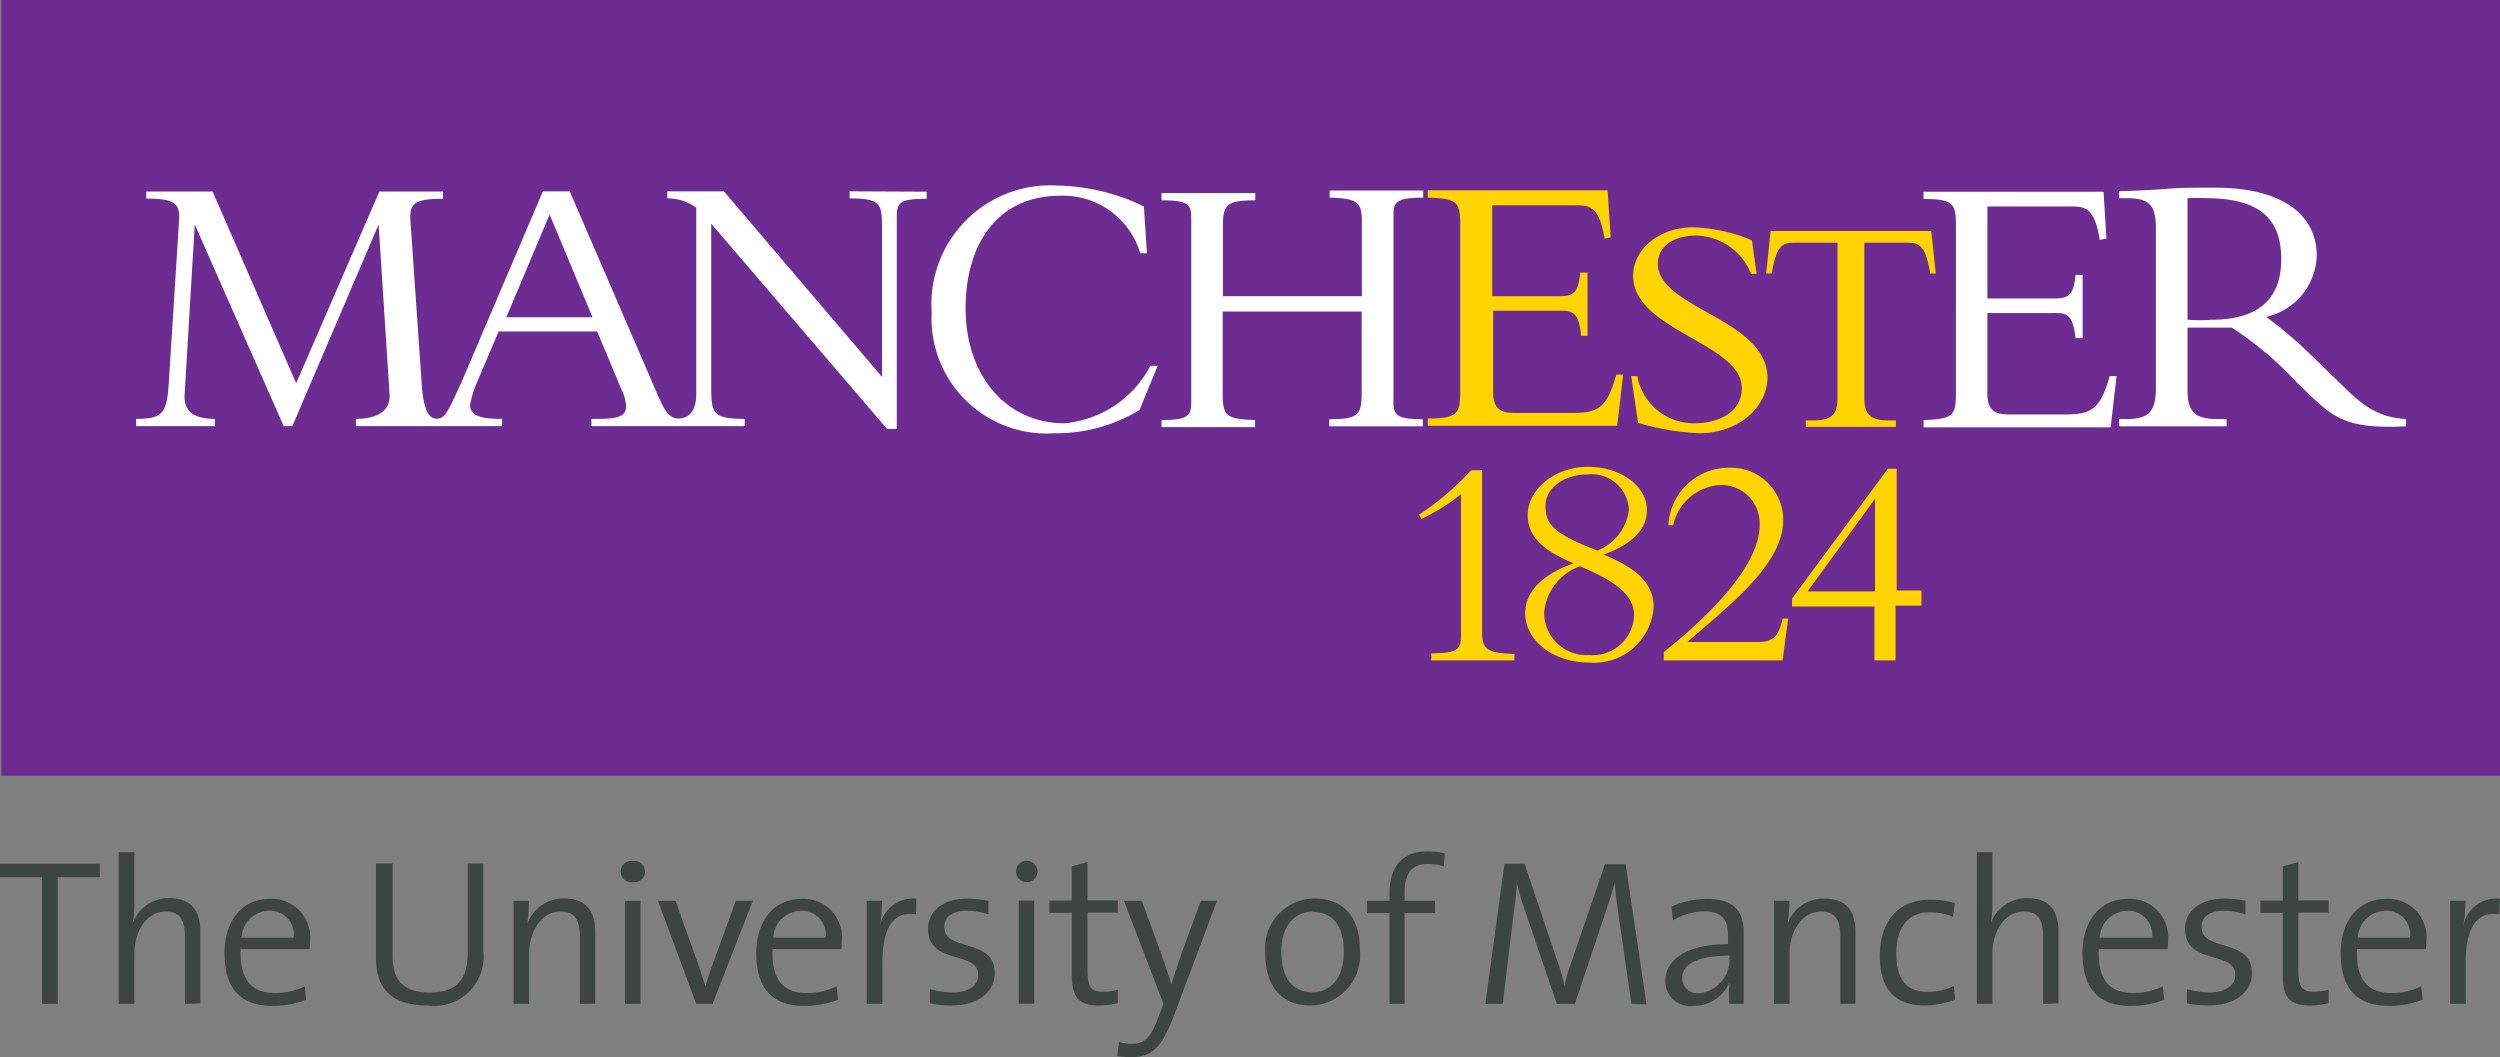<svg xmlns="http://www.w3.org/2000/svg" viewBox="0 0 130.41 55.14"><rect x="0" y="0" width="130.41" height="55.14" fill="#808080" stroke="none"/><defs><style>.cls-1{fill:#6c2c91;}.cls-2{fill:#ffd400;}.cls-3{fill:#fff;}.cls-4{fill:#3d4543;}</style></defs><rect class="cls-1" x="0.07" width="130.34" height="40.47"></rect><path class="cls-2" d="M361.17,153.48c1.8.74,2.61,1.54,2.61,2.75a3.11,3.11,0,0,1-3.38,2.88c-1.85,0-3.32-1.14-3.32-2.57,0-1.1.85-2,2.52-2.61-1.61-.66-2.39-1.42-2.39-2.49,0-1.38,1.43-2.54,3.14-2.54s3.08,1,3.08,2.26c0,1-.75,1.77-2.26,2.32m-1.23.61a2.82,2.82,0,0,0-1.87,2.42,2.21,2.21,0,0,0,2.35,2.21,2.16,2.16,0,0,0,2.34-2.06c0-1-.83-1.74-2.82-2.57m.39-4.79c-1.18,0-2.19.67-2.19,1.65s.48,1.46,2.71,2.32a2.63,2.63,0,0,0,1.64-2.13A1.94,1.94,0,0,0,360.33,149.3ZM371,156.14v-.37l5-6.77h.46v6.35h1.29v.79H376.4V159h-1.1v-2.81H371m4.33-5.62-3.52,4.83h3.52ZM352.18,159v-.37c1.48,0,1.55-.26,1.55-1h0v-7.3a10.59,10.59,0,0,1-2.06,1.29l-.13-.22a14.31,14.31,0,0,0,2.72-2.32h.57v8.34c0,1,.21,1.2,1.69,1.24V159Zm18.62-2.18h-.29c-.22.95-.49,1.2-1.27,1.22h-3.7c1.95-1.72,5-4,5-6.33a2.72,2.72,0,0,0-2.84-2.76,3.15,3.15,0,0,0-3.15,3h.25a2.67,2.67,0,0,1,2.45-2.1,2,2,0,0,1,2.06,2.09c0,2.79-4.56,6.24-5,6.63V159h6.2l.13-1h0ZM361.22,137c-.26-1.63-.76-1.74-1.45-1.74h-4.41V140h3.45c.71,0,1.05-.09,1.14-1.23h.38v3.3H360c-.15-1.4-.53-1.31-1.34-1.31h-3.25V145c0,.91.42,1.09,1.14,1.09h3c1.36,0,1.81-.29,2.28-2h.36l-.31,2.67H352v-.38c1.58,0,1.69-.26,1.69-1.46v-8.6c0-1.21-.11-1.42-1.69-1.46v-.38h9.38l.16,2.45Zm8.66-.4h8.38l.24,2.22h-.29c-.24-1.42-.54-1.61-1.19-1.61h-2.25v8.09c0,.87.3,1.18,1.28,1.18h.37v.34h-4.7v-.34h.37c1,0,1.28-.31,1.28-1.18v-8.09h-2.25c-.65,0-.94.18-1.18,1.61h-.29ZM364,138.31c0-.91.82-1.47,2-1.47a3.14,3.14,0,0,1,2.86,2h.29l-.24-1.75a8.42,8.42,0,0,0-3.07-.68c-1.81,0-3.13,1.17-3.13,2.53,0,2.86,5.67,3.5,5.67,5.85,0,1.29-1.26,1.84-2.45,1.84a3,3,0,0,1-3-2.46h-.32l.36,2.44a13.4,13.4,0,0,0,3.16.54c2.08,0,3.59-1.34,3.59-2.94C369.63,141.16,364,140.63,364,138.31Z" transform="translate(-277.52 -124.55)"></path><path class="cls-3" d="M399.56,144.51,398,143a21.17,21.17,0,0,0-2.27-1.92,3.37,3.37,0,0,0,2.64-3.21c0-2-1.64-3.53-5.31-3.53-1.29,0-1.69,0-2.5.06s-2,.12-2.5.12v.37h.43c1.15,0,1.49.36,1.49,1.59v8.28c0,1.33-.41,1.65-1.58,1.65h-.34v.38h5.61v-.38h-.45c-1.12,0-1.59-.3-1.59-1.49v-3.28c.32,0,.57,0,1,0s.84,0,1.31,0a17.9,17.9,0,0,1,3.39,2.86c1.81,1.72,2.23,2.45,5.7,2.29v-.38C401.52,146.32,400.73,145.68,399.56,144.51Zm-6.7-3.28a8.47,8.47,0,0,1-1.23,0v-6.34a8.11,8.11,0,0,1,1,0c3.05,0,3.89,1.34,3.89,3.19C396.51,140.38,395.06,141.23,392.86,141.23Zm6.7,3.28L398,143a21.17,21.17,0,0,0-2.27-1.92,3.37,3.37,0,0,0,2.64-3.21c0-2-1.64-3.53-5.31-3.53-1.29,0-1.69,0-2.5.06s-2,.12-2.5.12v.37h.43c1.15,0,1.49.36,1.49,1.59v8.28c0,1.33-.41,1.65-1.58,1.65h-.34v.38h5.61v-.38h-.45c-1.12,0-1.59-.3-1.59-1.49v-3.28c.32,0,.57,0,1,0s.84,0,1.31,0a17.9,17.9,0,0,1,3.39,2.86c1.81,1.72,2.23,2.45,5.7,2.29v-.38C401.52,146.32,400.73,145.68,399.56,144.51Zm-6.7-3.28a8.47,8.47,0,0,1-1.23,0v-6.34a8.11,8.11,0,0,1,1,0c3.05,0,3.89,1.34,3.89,3.19C396.51,140.38,395.06,141.23,392.86,141.23Zm-60.18-7a10.72,10.72,0,0,1,4.51,1.09l.16,2.44H337a4.2,4.2,0,0,0-4.17-3c-3.3,0-4.94,2.55-4.94,5.87,0,3.57,2.16,6,5.16,6a5.62,5.62,0,0,0,4.48-3h.38l-.95,2.31a8.35,8.35,0,0,1-4.45,1.21,6,6,0,0,1-6.39-6.29A6.2,6.2,0,0,1,332.68,134.23Zm19.06,12.19v.37h-4.88v-.37c1.49,0,1.67-.23,1.69-1.27V140.8H341.3V145h0c0,1.2.11,1.42,1.69,1.46v.37h-4.88v-.37c1.48,0,1.55-.26,1.55-1h0v-9.46h0c0-.76-.07-1-1.55-1v-.38H343v.38c-1.58,0-1.69.26-1.69,1.46h0V140h7.25v-3.85c0-1.05-.19-1.25-1.68-1.29v-.37h4.88v.37c-1.48,0-1.55.26-1.55,1h0v9.46h0C350.19,146.16,350.26,146.42,351.74,146.42Zm-29.9-11.89v.37c1.58,0,1.69.26,1.69,1.46v7.85l-8.25-9.68h-2.95v.37a2.46,2.46,0,0,1,1.51.49v9.71c0,.75-.28,1.28-.95,1.28-.52,0-.77-.58-1.05-1.2l-4.6-10.65h-1.4l-4.24,9.94c-.75,1.65-.89,1.92-1.3,1.92s-.69-.46-.78-1.78l-.6-8.69c0-.76.23-1,1.71-1v-.38h-3.32l-4.34,10-4.36-10h-3.46v.37c1.48,0,1.72.26,1.72,1l-.53,8.38c-.1,1.8-.27,2.11-1.72,2.11v.38h4.11v-.38c-.89,0-1.64-.25-1.58-1.26l.53-8.88h0l4.64,10.52h.45l4.5-10.52h0l.57,8.84c.08,1-.83,1.3-1.75,1.3v.38h7.62v-.38h-.08c-1.08,0-1.59-.19-1.59-.73a5.58,5.58,0,0,1,.39-1.24l1.1-2.59h5.14l1.29,3.08a2.22,2.22,0,0,1,.22.81c0,.55-.42.67-1.54.67h-.27v.38h8v-.38c-1.68,0-1.75-.29-1.75-1.71v-8.47l9.17,10.7h.51v-11c0-.77.08-1,1.56-1v-.37Zm-17.91,6.57,2.26-5.36,2.24,5.36ZM387.4,137l-.15-2.45h-9.39v.38c1.58,0,1.69.25,1.69,1.46V145c0,1.2-.11,1.42-1.69,1.46v.38h9.76l.31-2.67h-.36c-.47,1.67-.92,2-2.28,2h-2.95c-.73,0-1.15-.18-1.15-1.09v-4.2h3.25c.81,0,1.19-.09,1.35,1.31h.37v-3.3h-.37c-.1,1.14-.44,1.23-1.15,1.23h-3.45v-4.8h4.41c.7,0,1.2.11,1.45,1.74Z" transform="translate(-277.52 -124.55)"></path><path class="cls-4" d="M280.53,170.31v6.61h-.82v-6.61h-2.19v-.7h5.21v.7Z" transform="translate(-277.52 -124.55)"></path><path class="cls-4" d="M287.17,176.92v-3.48c0-.85-.23-1.34-1-1.34-1,0-1.64,1-1.64,2.24v2.58h-.82V169h.82v2.63a5.7,5.7,0,0,1-.09,1.07h0a2,2,0,0,1,1.92-1.3c1.23,0,1.61.78,1.61,1.74v3.75Z" transform="translate(-277.52 -124.55)"></path><path class="cls-4" d="M293.67,174.06h-3.6c-.05,1.62.59,2.29,1.79,2.29a3.59,3.59,0,0,0,1.56-.35l.07.7a4.74,4.74,0,0,1-1.77.32c-1.63,0-2.49-.88-2.49-2.76,0-1.61.86-2.82,2.36-2.82a2,2,0,0,1,2.1,2.22A3.11,3.11,0,0,1,293.67,174.06Zm-2.13-2a1.47,1.47,0,0,0-1.42,1.4h2.72A1.24,1.24,0,0,0,291.54,172.06Z" transform="translate(-277.52 -124.55)"></path><path class="cls-4" d="M299.83,177c-2.26,0-2.7-1.27-2.7-2.52v-4.89H298v4.81c0,1.05.34,1.92,1.92,1.92,1.35,0,2-.56,2-2.12v-4.61h.81v4.54A2.57,2.57,0,0,1,299.83,177Z" transform="translate(-277.52 -124.55)"></path><path class="cls-4" d="M307.77,176.92v-3.48c0-.85-.23-1.34-1-1.34-1,0-1.65,1-1.65,2.24v2.58h-.81v-5.38h.8a9.14,9.14,0,0,1-.08,1.19h0a2,2,0,0,1,1.93-1.31c1.23,0,1.61.78,1.61,1.74v3.75Z" transform="translate(-277.52 -124.55)"></path><path class="cls-4" d="M310.53,170.57a.56.56,0,1,1,0-1.11.56.56,0,1,1,0,1.11Zm-.41,6.35v-5.38h.81v5.38Z" transform="translate(-277.52 -124.55)"></path><path class="cls-4" d="M314.69,176.92h-.85l-2-5.38h.92l1.25,3.51.31.95h0c.08-.29.18-.61.29-.91l1.29-3.55h.89Z" transform="translate(-277.52 -124.55)"></path><path class="cls-4" d="M321.41,174.06h-3.59c-.06,1.62.58,2.29,1.78,2.29a3.55,3.55,0,0,0,1.56-.35l.08.7a4.83,4.83,0,0,1-1.78.32c-1.62,0-2.49-.88-2.49-2.76,0-1.61.87-2.82,2.36-2.82a2,2,0,0,1,2.1,2.22A3.11,3.11,0,0,1,321.41,174.06Zm-2.12-2a1.47,1.47,0,0,0-1.43,1.4h2.73A1.25,1.25,0,0,0,319.29,172.06Z" transform="translate(-277.52 -124.55)"></path><path class="cls-4" d="M325.3,172.25c-1.19-.2-1.75.71-1.75,2.52v2.15h-.82v-5.38h.8a10.16,10.16,0,0,1-.11,1.36h0a1.74,1.74,0,0,1,1.9-1.47Z" transform="translate(-277.52 -124.55)"></path><path class="cls-4" d="M327.16,177a5.55,5.55,0,0,1-1.13-.11l0-.74a4.89,4.89,0,0,0,1.2.17c.78,0,1.32-.35,1.32-.91,0-1.3-2.62-.49-2.62-2.41,0-.89.74-1.58,2.1-1.58a6.14,6.14,0,0,1,1.05.12l0,.71a3.61,3.61,0,0,0-1.12-.19c-.79,0-1.18.33-1.18.86,0,1.29,2.63.55,2.63,2.38C329.41,176.27,328.57,177,327.16,177Z" transform="translate(-277.52 -124.55)"></path><path class="cls-4" d="M331.64,170a.57.57,0,0,0-.57-.55.56.56,0,1,0,.57.55Zm-.17,6.91v-5.38h-.81v5.38Z" transform="translate(-277.52 -124.55)"></path><path class="cls-4" d="M334.83,177c-1.08,0-1.4-.48-1.4-1.59v-3.24h-1.17v-.64h1.17v-1.79l.82-.22v2h1.58v.64h-1.58v2.9c0,1,.17,1.22.81,1.22a3.06,3.06,0,0,0,.77-.1v.7A4.51,4.51,0,0,1,334.83,177Z" transform="translate(-277.52 -124.55)"></path><path class="cls-4" d="M338.77,177.49c-.63,1.65-1.1,2.21-2.28,2.21a5.68,5.68,0,0,1-.69-.06l.09-.74a2.13,2.13,0,0,0,.67.1c.65,0,1-.3,1.4-1.44l.25-.64-2.06-5.38h.93l1.13,3.09c.17.49.29.87.41,1.28h0c.1-.35.33-1,.54-1.64l1-2.73H341Z" transform="translate(-277.52 -124.55)"></path><path class="cls-4" d="M345.89,177c-1.44,0-2.37-.88-2.37-2.76a2.59,2.59,0,0,1,2.56-2.82c1.31,0,2.38.73,2.38,2.7A2.63,2.63,0,0,1,345.89,177Zm.12-4.9c-.85,0-1.65.63-1.65,2.07s.6,2.14,1.65,2.14c.84,0,1.61-.65,1.61-2.14C347.62,172.9,347.08,172.12,346,172.12Z" transform="translate(-277.52 -124.55)"></path><path class="cls-4" d="M352.83,169.74a3,3,0,0,0-.85-.12c-.82,0-1.19.48-1.19,1.52v.4h1.59v.64h-1.59v4.74H350v-4.74h-1.17v-.64H350v-.38c0-1.5.75-2.2,2-2.2a4.32,4.32,0,0,1,.88.1Z" transform="translate(-277.52 -124.55)"></path><path class="cls-4" d="M362.62,176.92l-.65-4.5c-.13-.89-.19-1.43-.23-1.83h0c-.08.3-.18.72-.36,1.22l-1.71,5.11h-.94l-1.63-4.78a14.33,14.33,0,0,1-.46-1.55h0c0,.58-.11,1.17-.2,1.92l-.53,4.41H355l1-7.31h1.05l1.66,4.94a10.6,10.6,0,0,1,.42,1.42h0a9.2,9.2,0,0,1,.4-1.34l1.71-5h1.08l1.09,7.31Z" transform="translate(-277.52 -124.55)"></path><path class="cls-4" d="M367.73,176.92a7.82,7.82,0,0,1,0-1.13h0a2,2,0,0,1-1.87,1.23,1.29,1.29,0,0,1-1.47-1.31c0-1.13,1.17-1.91,3.27-1.91v-.44c0-.81-.3-1.27-1.23-1.27a3.27,3.27,0,0,0-1.64.47l-.08-.72a4.68,4.68,0,0,1,1.86-.4c1.49,0,1.91.74,1.91,1.76v2.11c0,.53,0,1.14,0,1.61Zm0-2.52c-2,0-2.46.64-2.46,1.16a.79.79,0,0,0,.88.8,1.75,1.75,0,0,0,1.58-1.87Z" transform="translate(-277.52 -124.55)"></path><path class="cls-4" d="M373.52,176.92v-3.48c0-.85-.22-1.34-1-1.34-1,0-1.65,1-1.65,2.24v2.58h-.81v-5.38h.8a7.66,7.66,0,0,1-.09,1.19h0a2,2,0,0,1,1.92-1.31c1.24,0,1.62.78,1.62,1.74v3.75Z" transform="translate(-277.52 -124.55)"></path><path class="cls-4" d="M377.91,177c-1.2,0-2.33-.53-2.33-2.57,0-1.76.89-2.95,2.64-2.95a4.28,4.28,0,0,1,1.27.18l-.09.71a3.33,3.33,0,0,0-1.23-.23c-1.16,0-1.73.85-1.73,2.15,0,1.11.34,2,1.64,2a3.1,3.1,0,0,0,1.36-.31l.07.71A4.53,4.53,0,0,1,377.91,177Z" transform="translate(-277.52 -124.55)"></path><path class="cls-4" d="M384.1,176.92v-3.48c0-.85-.22-1.34-1-1.34-1,0-1.65,1-1.65,2.24v2.58h-.81V169h.81v2.63a5.76,5.76,0,0,1-.08,1.07h0a2,2,0,0,1,1.91-1.3c1.24,0,1.62.78,1.62,1.74v3.75Z" transform="translate(-277.52 -124.55)"></path><path class="cls-4" d="M390.6,174.06H387c-.06,1.62.58,2.29,1.78,2.29a3.55,3.55,0,0,0,1.56-.35l.08.7a4.79,4.79,0,0,1-1.78.32c-1.62,0-2.49-.88-2.49-2.76,0-1.61.87-2.82,2.36-2.82a2,2,0,0,1,2.1,2.22A3.11,3.11,0,0,1,390.6,174.06Zm-2.12-2a1.47,1.47,0,0,0-1.43,1.4h2.73A1.25,1.25,0,0,0,388.48,172.06Z" transform="translate(-277.52 -124.55)"></path><path class="cls-4" d="M392.74,177a5.65,5.65,0,0,1-1.14-.11l0-.74a5,5,0,0,0,1.2.17c.78,0,1.32-.35,1.32-.91,0-1.3-2.62-.49-2.62-2.41,0-.89.74-1.58,2.1-1.58a6.14,6.14,0,0,1,1.05.12l0,.71a3.5,3.5,0,0,0-1.11-.19c-.79,0-1.18.33-1.18.86,0,1.29,2.63.55,2.63,2.38C395,176.27,394.14,177,392.74,177Z" transform="translate(-277.52 -124.55)"></path><path class="cls-4" d="M398,177c-1.09,0-1.4-.48-1.4-1.59v-3.24h-1.17v-.64h1.17v-1.79l.81-.22v2h1.58v.64h-1.58v2.9c0,1,.17,1.22.81,1.22a3,3,0,0,0,.77-.1v.7A4.41,4.41,0,0,1,398,177Z" transform="translate(-277.52 -124.55)"></path><path class="cls-4" d="M404.06,174.06h-3.59c-.06,1.62.58,2.29,1.79,2.29a3.62,3.62,0,0,0,1.56-.35l.07.7a4.78,4.78,0,0,1-1.77.32c-1.63,0-2.5-.88-2.5-2.76,0-1.61.87-2.82,2.37-2.82a2,2,0,0,1,2.1,2.22A2.09,2.09,0,0,1,404.06,174.06Zm-2.12-2a1.47,1.47,0,0,0-1.43,1.4h2.73A1.24,1.24,0,0,0,401.94,172.06Z" transform="translate(-277.52 -124.55)"></path><path class="cls-4" d="M407.9,172.25c-1.19-.2-1.76.71-1.76,2.52v2.15h-.81v-5.38h.8a8.85,8.85,0,0,1-.12,1.36h0a1.75,1.75,0,0,1,1.91-1.47Z" transform="translate(-277.52 -124.55)"></path></svg>